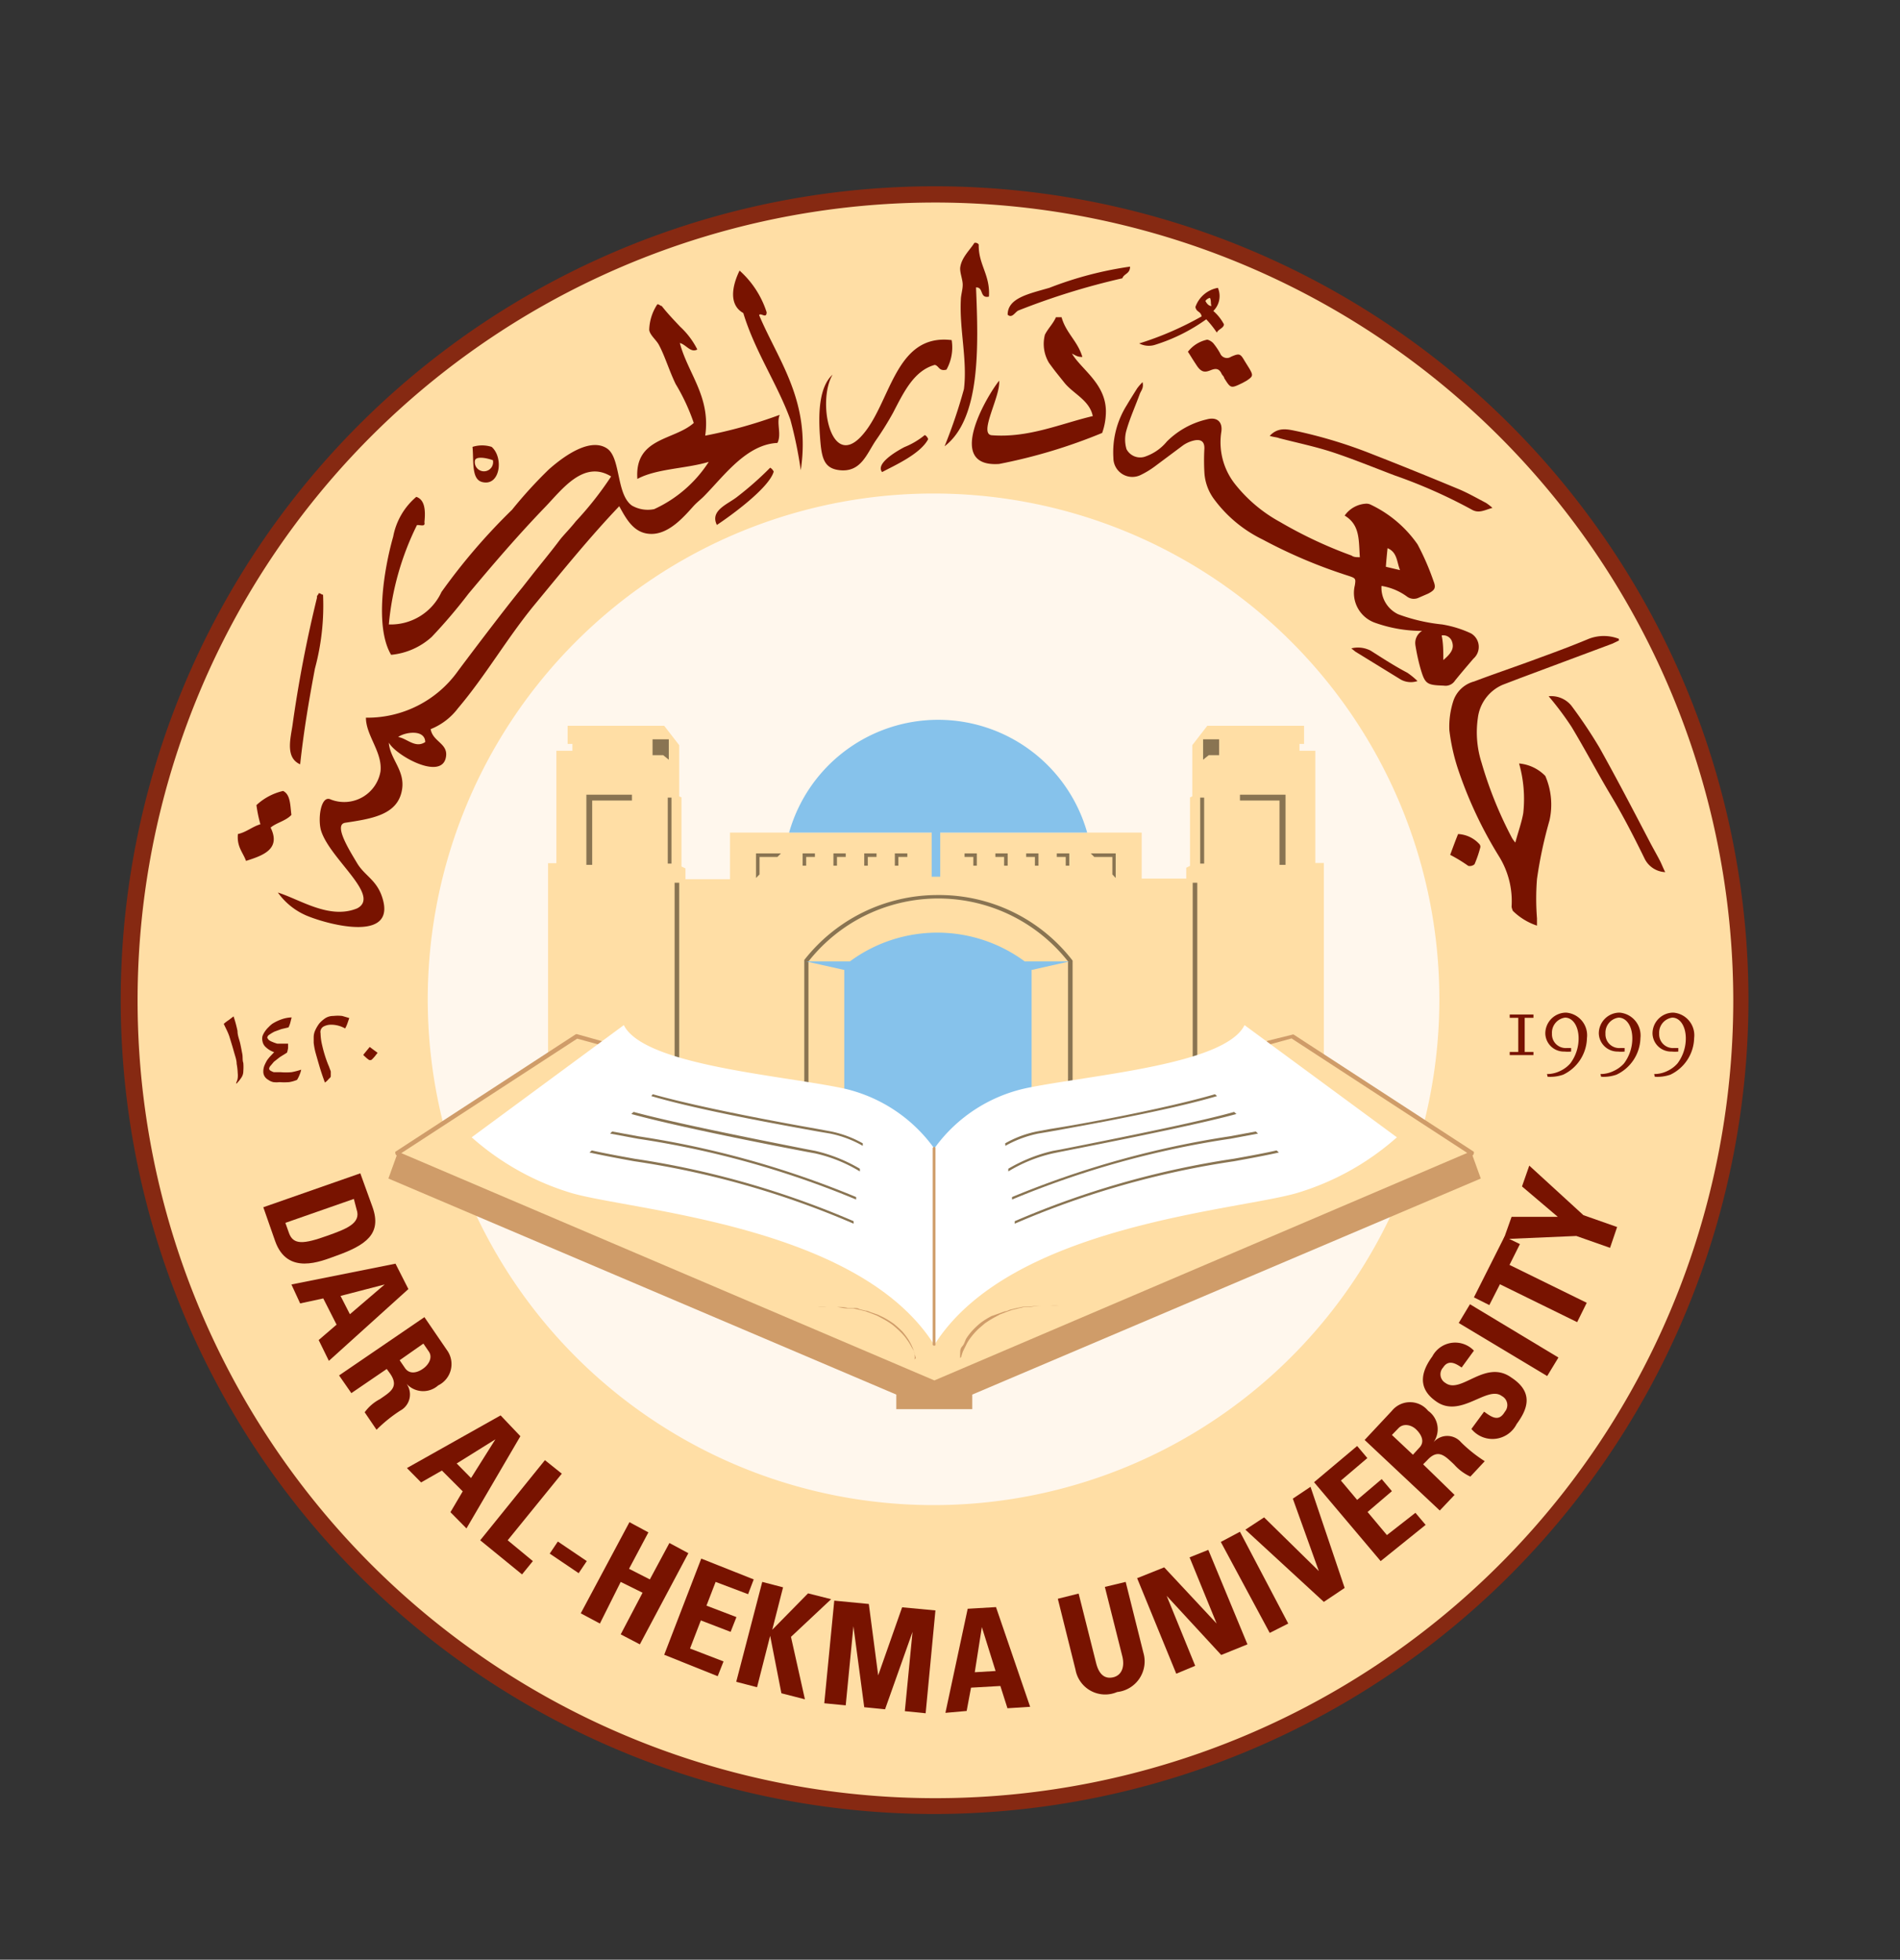 <svg id="Layer_1" data-name="Layer 1" xmlns="http://www.w3.org/2000/svg" viewBox="0 0 91.28 94.15"><rect x="0" y="0" width="91.28" height="94.15" fill="#333333" stroke="none"/><defs><style>.cls-1{fill:#ffdea5;}.cls-2{fill:#862912;}.cls-3{fill:#fff7ed;}.cls-4{fill:#fff;}.cls-5{fill:#897452;}.cls-6{fill:#86c2eb;}.cls-7{fill:#91845d;}.cls-8{fill:#cf9c69;}.cls-10,.cls-9{fill:#781300;}.cls-9{fill-rule:evenodd;}</style></defs><path class="cls-1" d="M83.66,48.05A38.72,38.72,0,1,0,45,86.76,38.72,38.72,0,0,0,83.66,48.05"/><path class="cls-2" d="M45,87.15A39.1,39.1,0,1,1,84,48.05,39.15,39.15,0,0,1,45,87.15ZM45,9.73A38.33,38.33,0,1,0,83.27,48.05,38.37,38.37,0,0,0,45,9.73Z"/><path class="cls-3" d="M69.15,48a24.3,24.3,0,1,1-24.3-24.29A24.3,24.3,0,0,1,69.15,48Z"/><path class="cls-1" d="M63.6,50.79V41.46h-.41V36.07h-.76v-.33h.22v-.87H58l-.72.93v2.46l-.11.05V41.6l-.18.09v.52H54.85V40H35.07v2.24H32.93v-.52l-.19-.09V38.31l-.11-.05V35.8l-.72-.93H27.27v.87h.23v.33h-.77v5.4h-.4v9.22l-7.26,4.72,25.75,11,.07,0,0,0,25.76-11Z"/><polygon class="cls-4" points="66.63 24.32 66.62 24.33 66.62 24.34 66.63 24.32"/><polygon class="cls-5" points="51.2 41.59 51.37 41.59 51.37 41 50.77 41 50.77 41.17 51.2 41.17 51.2 41.59"/><polygon class="cls-5" points="52.57 41.17 53.44 41.17 53.44 42.01 53.6 42.18 53.6 41 52.4 41 52.57 41.17"/><polygon class="cls-5" points="38.73 41.17 39.15 41.17 39.15 41 38.56 41 38.56 41.59 38.73 41.59 38.73 41.17"/><polygon class="cls-5" points="49.72 41.59 49.89 41.59 49.89 41 49.3 41 49.3 41.17 49.72 41.17 49.72 41.59"/><polygon class="cls-5" points="36.32 42.18 36.49 42.01 36.49 41.17 37.35 41.17 37.52 41 36.32 41 36.32 42.18"/><polygon class="cls-5" points="41.69 41.17 42.11 41.17 42.11 41 41.52 41 41.52 41.59 41.69 41.59 41.69 41.17"/><polygon class="cls-5" points="40.21 41.17 40.63 41.17 40.63 41 40.04 41 40.04 41.59 40.21 41.59 40.21 41.17"/><polygon class="cls-5" points="48.24 41.59 48.41 41.59 48.41 41 47.82 41 47.82 41.17 48.24 41.17 48.24 41.59"/><polygon class="cls-5" points="43.16 41.17 43.59 41.17 43.59 41 42.99 41 42.99 41.59 43.16 41.59 43.16 41.17"/><polygon class="cls-5" points="46.76 41.59 46.93 41.59 46.93 41 46.34 41 46.34 41.17 46.76 41.17 46.76 41.59"/><polygon class="cls-5" points="59.57 38.18 59.57 38.46 61.47 38.46 61.47 41.55 61.76 41.55 61.76 38.18 59.57 38.18"/><polygon class="cls-5" points="57.8 35.52 57.8 36.5 58.07 36.28 58.57 36.28 58.57 35.52 57.93 35.52 57.8 35.52"/><rect class="cls-5" x="57.66" y="38.32" width="0.19" height="3.17"/><rect class="cls-5" x="32.08" y="38.32" width="0.18" height="3.17"/><polygon class="cls-5" points="32.13 35.52 32 35.52 31.35 35.52 31.35 36.28 31.86 36.28 32.13 36.5 32.13 35.52"/><polygon class="cls-5" points="28.17 41.55 28.45 41.55 28.45 38.46 30.36 38.46 30.36 38.18 28.17 38.18 28.17 41.55"/><rect class="cls-5" x="32.41" y="42.41" width="0.22" height="8.41"/><rect class="cls-5" x="57.3" y="42.41" width="0.22" height="8.41"/><path class="cls-5" d="M45.06,43a8.13,8.13,0,0,0-6.42,3.12l0,0v9.43H51.53V46.15l0,0A8.09,8.09,0,0,0,45.06,43Zm6.25,12.36H38.84V46.19a7.94,7.94,0,0,1,12.47,0Z"/><path class="cls-6" d="M44.76,42.12h.41V40h7.06a7.44,7.44,0,0,0-14.32,0h6.85Z"/><path class="cls-6" d="M49.23,46.19a7.07,7.07,0,0,0-8.4,0h-2.1l1.83.41v8.83h9l0-8.83,1.82-.41H49.23Z"/><line class="cls-7" x1="57.17" y1="54.31" x2="57.07" y2="54.21"/><path class="cls-8" d="M70.74,55.51h0a.1.1,0,0,0,.06-.09.09.09,0,0,0,0-.09l-8.64-5.62a.08.08,0,0,0-.08,0L60.91,50a.1.1,0,0,0-.07.12.1.1,0,0,0,.12.07l1.09-.3,8.44,5.5L44.89,66.32,19.28,55.4l8.45-5.5,1.1.3a.09.09,0,0,0,.12-.07.09.09,0,0,0-.07-.12l-1.14-.32a.13.13,0,0,0-.08,0L19,55.33a.09.09,0,0,0,0,.09.1.1,0,0,0,.06.09h0l-.4,1.11L43.06,67v.7h3.65V67L71.14,56.62Z"/><path class="cls-4" d="M44.89,55.17a7.34,7.34,0,0,1,4.55-2.92c3.1-.62,9.42-1.11,10.35-3l7.32,5.39a12.72,12.72,0,0,1-4.78,2.67c-2.91.86-13.81,1.54-17.44,7.3Z"/><path class="cls-4" d="M44.88,55.17a7.34,7.34,0,0,0-4.55-2.92c-3.1-.62-9.42-1.11-10.36-3l-7.31,5.39a12.73,12.73,0,0,0,4.77,2.67c2.92.86,13.82,1.54,17.45,7.3Z"/><path class="cls-5" d="M48.3,55.05a5.42,5.42,0,0,1,1.58-.59l.59-.1c1.55-.28,5.63-1,8-1.7l-.1-.09C56,53.26,52,54,50.45,54.24l-.59.11a5.09,5.09,0,0,0-1.57.58Z"/><path class="cls-5" d="M59.11,54.71l1.33-.25-.11-.1-1.24.23h0a44.77,44.77,0,0,0-10.47,2.92v.12A43.88,43.88,0,0,1,59.1,54.71Z"/><path class="cls-5" d="M59.29,55.79c.83-.15,1.62-.3,2.15-.42l-.11-.1c-.52.12-1.27.26-2.06.4a42.25,42.25,0,0,0-10.52,3v.12A41.89,41.89,0,0,1,59.29,55.79Z"/><path class="cls-5" d="M50.93,55.23l-.34.06a7.55,7.55,0,0,0-2.15.86l0,.13a7.12,7.12,0,0,1,2.15-.87l.34-.07c4.34-.85,7.17-1.46,8.47-1.82l-.11-.1C58,53.79,55.19,54.39,50.93,55.23Z"/><path class="cls-5" d="M39.15,55.41a7.07,7.07,0,0,1,2.16.87l0-.13a7.55,7.55,0,0,0-2.15-.86l-.37-.07c-4.23-.83-7-1.43-8.35-1.8l-.11.1c1.3.36,4.13,1,8.44,1.82Z"/><path class="cls-5" d="M31.29,52.66c2.38.7,6.46,1.42,8,1.7l.59.1a5.25,5.25,0,0,1,1.57.59l0-.12a5.18,5.18,0,0,0-1.57-.58l-.59-.11c-1.54-.27-5.55-1-7.93-1.67Z"/><path class="cls-5" d="M30.65,54.71h0a44.14,44.14,0,0,1,10.48,2.92v-.12a44.55,44.55,0,0,0-10.47-2.92h0l-1.25-.23-.1.1Z"/><path class="cls-5" d="M30.47,55.79a42,42,0,0,1,10.54,3v-.12a42.37,42.37,0,0,0-10.52-3c-.79-.14-1.54-.28-2.06-.4l-.11.1C28.86,55.49,29.64,55.64,30.47,55.79Z"/><path class="cls-8" d="M44.88,64.65s-.07,0-.07-.06V55.17a.07.07,0,0,1,.07-.07s.06,0,.06.07v9.42A.05.05,0,0,1,44.88,64.65Z"/><path class="cls-9" d="M47.51,14.25c-.46.1-.24-.46-.62-.44.12,2.88.22,6.31-1.51,7.63a24.6,24.6,0,0,0,.93-2.75c.17-1.38-.22-2.87-.15-4.27,0-.25.1-.52.09-.77s-.14-.56-.12-.79c.06-.49.47-.85.68-1.19a.19.19,0,0,1,.21.08C47,12.72,47.58,13.2,47.51,14.25Z"/><path class="cls-9" d="M54.29,12.81c0,.35-.29.33-.37.56a34,34,0,0,0-5,1.55c-.16.08-.3.39-.51.2,0-.8,1-1,2-1.29A17.38,17.38,0,0,1,54.29,12.81Z"/><path class="cls-9" d="M35.53,13a4.53,4.53,0,0,1,1.3,2c0,.34-.29,0-.36.14.92,2.19,2.5,4.13,2,7.45a19.9,19.9,0,0,0-.5-2.43c-.62-1.71-1.7-3.27-2.26-5.12C35,14.64,35.17,13.74,35.53,13Z"/><path class="cls-9" d="M31.58,14.62c.11,0,.12.07.21.08.28.36.59.68.89,1a3.81,3.81,0,0,1,.82,1.09c-.32.18-.54-.24-.84-.31.39,1.47,1.49,2.58,1.22,4.45a22.58,22.58,0,0,0,3.58-1c-.17.39.1.93-.11,1.35-1.48.07-2.55,1.56-3.49,2.52-.16.17-.35.31-.51.48-.42.46-1.14,1.34-2,1.37s-1.24-.67-1.6-1.33c-1.42,1.49-2.72,3.1-4.05,4.71s-2.36,3.42-3.7,5a3.06,3.06,0,0,1-1.31,1c.1.6.82.68.74,1.3-.15,1.21-2.38,0-2.75-.65.05.77.77,1.32.64,2.22-.18,1.25-1.44,1.43-2.75,1.63-.55.11.23,1.34.58,1.93s.88.78,1.17,1.53c.87,2.33-2.49,1.46-3.59,1a3.26,3.26,0,0,1-1.38-1.11c1.08.34,2.48,1.31,3.81.76,1.16-.61-1.33-2.38-1.74-3.75-.16-.58,0-1.71.47-1.48a1.77,1.77,0,0,0,2.39-1.35c.1-.93-.7-1.72-.7-2.58A5.34,5.34,0,0,0,22,32.24c.19-.26,2.19-2.92,3.08-4l.44-.56c.39-.5.81-1,1.26-1.59,0,0,.18-.24.22-.28.18-.21.44-.48.66-.76a16.16,16.16,0,0,0,1.7-2.16c-1.32-.81-2.36.63-3.17,1.47-1.32,1.37-2.5,2.75-3.68,4.16a25.57,25.57,0,0,1-1.77,2.08,3.38,3.38,0,0,1-1.95.86c-.79-1.33-.36-4.06.1-5.68A3.3,3.3,0,0,1,20,23.87c.41.14.45.64.39,1.22.06.25-.23.11-.36.14A13.49,13.49,0,0,0,18.68,30a2.68,2.68,0,0,0,2.53-1.56,29.12,29.12,0,0,1,3.39-3.95,21.39,21.39,0,0,1,1.77-1.94c.51-.45,1.91-1.6,2.8-1,.66.46.43,2.2,1.19,2.74a1.53,1.53,0,0,0,1.07.17,6.18,6.18,0,0,0,2.62-2.27c-1.09.33-2.51.32-3.43.82-.14-2,1.76-1.84,2.71-2.69a9.6,9.6,0,0,0-.87-1.87c-.31-.64-.52-1.35-.8-1.87-.12-.24-.44-.48-.47-.73A2.33,2.33,0,0,1,31.58,14.62ZM19.13,35.41c.42.06.82.56,1.3.24C20.41,35,19.4,35.19,19.13,35.41Z"/><path class="cls-9" d="M52,17.15c-.26,0-.34-.09-.5-.16.45.76,1.61,1.43,1.63,2.75a3.1,3.1,0,0,1-.18,1.06A25.86,25.86,0,0,1,48,22.29c-2.61.18-.62-3.22,0-4,.08.74-1,2.55-.36,2.62,1.77.14,3.33-.56,4.86-.92-.16-.77-.94-1.07-1.37-1.61s-.4-.49-.73-.94a1.76,1.76,0,0,1-.2-1.36c.15-.3.39-.52.53-.84H51C51.21,16,51.77,16.38,52,17.15Z"/><path class="cls-9" d="M45.72,16.34a2.2,2.2,0,0,1-.25,1.42c-.37.09-.35-.18-.56-.23-1,.28-1.48,1.29-2,2.29a14.53,14.53,0,0,1-.82,1.32c-.46.67-.73,1.6-1.82,1.44-.74-.11-.81-.68-.88-1.66S39.33,18.6,40,18c-.74,1.23-.12,4.51,1.34,3S42.93,16,45.72,16.34Z"/><path class="cls-9" d="M22.7,21.47a1.52,1.52,0,0,1,.92,0c.58.51.41,1.85-.4,1.7C22.63,23.08,22.77,22.19,22.7,21.47Zm.12.64a.44.44,0,1,0,.86,0C23.38,22,22.89,21.91,22.82,22.11Z"/><path class="cls-9" d="M37,22.47a.4.4,0,0,1,.17.19c-.24.83-2.24,2.24-2.73,2.56-.35-.71.55-1,1-1.37A15.57,15.57,0,0,0,37,22.47Z"/><path class="cls-9" d="M15.31,28.5c.11,0,.12.07.21.07a11.63,11.63,0,0,1-.39,3.55c-.28,1.49-.53,2.94-.71,4.6-.71-.31-.47-1.21-.37-1.86a61.06,61.06,0,0,1,1.18-6.15C15.21,28.59,15.3,28.59,15.31,28.5Z"/><path class="cls-9" d="M13.6,38c.36.17.34.7.4,1.15-.27.29-.71.37-1,.61.52,1.05-.4,1.35-1.18,1.6-.15-.41-.45-.68-.39-1.29.41-.09.68-.35,1.08-.47a6.51,6.51,0,0,1-.19-.92A2.8,2.8,0,0,1,13.6,38Z"/><path class="cls-9" d="M44.43,20.9a.34.34,0,0,1,.16.2c-.38.73-1.7,1.3-2.21,1.58-.32-.38.59-.95,1.07-1.2A3.74,3.74,0,0,0,44.43,20.9Z"/><path class="cls-9" d="M77.78,30.77l-.31.15L73,32.59l-.81.31A2,2,0,0,0,71,34.49a4.79,4.79,0,0,0,.18,2.16,19.09,19.09,0,0,0,1.46,3.61,1.65,1.65,0,0,0,.16.22c.13-.5.3-.95.38-1.41a6.25,6.25,0,0,0-.2-2.39,2,2,0,0,1,1.26.6,3.46,3.46,0,0,1,.2,2.14,20.66,20.66,0,0,0-.6,2.81,11.93,11.93,0,0,0,0,1.89c0,.1,0,.2,0,.35a3,3,0,0,1-1.16-.71s-.06-.14-.06-.21a4.08,4.08,0,0,0-.6-2.4,20,20,0,0,1-1.93-4.07,9.56,9.56,0,0,1-.46-2,4,4,0,0,1,.19-1.4,1.44,1.44,0,0,1,1-.94c1-.38,2.08-.74,3.12-1.13.8-.29,1.6-.59,2.39-.92a2,2,0,0,1,1.44,0Z"/><path class="cls-9" d="M80,41.9a1.16,1.16,0,0,1-1-.67c-.49-1-1-2-1.6-3S76.15,36,75.5,34.92a14.8,14.8,0,0,0-1.1-1.47,1.25,1.25,0,0,1,1.09.45,23.25,23.25,0,0,1,1.34,2c.84,1.5,1.62,3,2.42,4.53.16.31.33.6.49.91C79.82,41.49,79.88,41.66,80,41.9Z"/><path class="cls-9" d="M61,20.94c.42-.45.88-.31,1.33-.22a22.93,22.93,0,0,1,3.62,1.11c1.36.53,2.71,1.08,4.06,1.64.47.19.92.45,1.38.69a2.67,2.67,0,0,1,.31.24c-.39.11-.66.28-1,.08A24.71,24.71,0,0,0,67,22.84c-1-.38-2-.79-3-1.12-.83-.27-1.7-.45-2.55-.67C61.33,21,61.17,21,61,20.94Z"/><path class="cls-9" d="M57.07,16.9a1.58,1.58,0,0,1,.92-.58c.07,0,.22.08.3.17a3.23,3.23,0,0,1,.33.49.35.35,0,0,0,.52.16c.41-.18.45-.15.66.21l.23.37c.18.32.17.36-.14.57l-.2.11c-.56.27-.56.27-.88-.24,0-.07-.09-.13-.12-.2-.11-.24-.26-.28-.51-.18s-.44.15-.68-.21S57.21,17.11,57.07,16.9Z"/><path class="cls-9" d="M69.67,41.07c.15-.41.27-.73.38-1a1.48,1.48,0,0,1,1,.46.2.2,0,0,1,.07.17,5.66,5.66,0,0,1-.28.82.34.34,0,0,1-.3.08C70.27,41.41,70,41.24,69.67,41.07Z"/><path class="cls-10" d="M65.85,31.26a1.32,1.32,0,0,0-.93-.11l.2.16,2.18,1.34a1,1,0,0,0,.8.07,3.61,3.61,0,0,0-.49-.4C67,32,66.43,31.63,65.85,31.26Z"/><path class="cls-10" d="M70.67,30.43A5.28,5.28,0,0,0,69.28,30a8.52,8.52,0,0,1-2.11-.49,1.41,1.41,0,0,1-.8-1.36,2.83,2.83,0,0,1,1.21.5.55.55,0,0,0,.59.06l.44-.19c.32-.17.39-.27.26-.6a12.14,12.14,0,0,0-.77-1.77,5.74,5.74,0,0,0-2.24-1.9.47.47,0,0,0-.26-.05,1.35,1.35,0,0,0-1,.57c.75.45.67,1.19.73,2-.17,0-.29,0-.4-.08a21,21,0,0,1-3.43-1.61,7.08,7.08,0,0,1-2.14-1.79,3.24,3.24,0,0,1-.69-2.51c.09-.51-.2-.77-.7-.63a4,4,0,0,0-1.91,1.06,2.32,2.32,0,0,1-1,.71.74.74,0,0,1-.94-.34,1.61,1.61,0,0,1,0-.92c.17-.59.43-1.16.64-1.74.06-.15.2-.29.13-.56a2.7,2.7,0,0,0-.26.3c-.17.27-.34.54-.5.81A4.25,4.25,0,0,0,53.49,22a.91.91,0,0,0,1.33.81,4.14,4.14,0,0,0,.67-.41l1.34-1a1.52,1.52,0,0,1,.5-.23c.32-.08.55,0,.53.4a10.11,10.11,0,0,0,0,1.1A2.38,2.38,0,0,0,58.34,24a6.34,6.34,0,0,0,2.32,1.92,24.36,24.36,0,0,0,4.11,1.74c.36.12.37.13.32.46a1.52,1.52,0,0,0,1,1.81,6.69,6.69,0,0,0,2.23.38A.68.68,0,0,0,68,31a9.7,9.7,0,0,0,.23,1.07c.23.8.3.84,1.13.87h0a.54.54,0,0,0,.54-.24c.29-.36.59-.71.89-1.06A.75.75,0,0,0,70.67,30.43Zm-4-4.09c.46.2.43.65.59,1.05l-.68-.16C66.6,26.93,66.63,26.65,66.66,26.34Zm2.67,5.38c0-.45,0-.81-.08-1.19a.44.44,0,0,1,.5.3C69.86,31.13,69.76,31.36,69.33,31.72Z"/><path class="cls-9" d="M58.51,13.83a1,1,0,0,1-.22,1.11,2.22,2.22,0,0,1,.51.64c0,.18-.28.24-.34.4a4.78,4.78,0,0,0-.51-.64,8.57,8.57,0,0,1-2.44,1.22,1,1,0,0,1-.78-.06,15.38,15.38,0,0,0,3-1.3c-.05-.26-.25-.19-.3-.45A1.4,1.4,0,0,1,58.51,13.83Zm-.6.63c.07.13.16.24.29.24-.05-.15,0-.22-.07-.39A.36.36,0,0,0,57.91,14.46Z"/><path class="cls-10" d="M17.31,56.37,17.9,58c.45,1.28-.31,1.82-1.77,2.34-.72.26-2.32.95-2.91-.71L12.65,58Zm-3.6,2.38.17.48c.21.59.7.55,1.87.13.86-.31,1.62-.58,1.38-1.26L17,57.6Z"/><path class="cls-10" d="M14,61.71l5-1,.62,1.22-3.82,3.45-.49-1,.86-.74-.64-1.26-1.11.24Zm4.48,0h0l-2.12.55.45.88Z"/><path class="cls-10" d="M16.88,66.93l-.59-.85,4.1-2.8,1.08,1.58a1.14,1.14,0,0,1-.42,1.7,1.08,1.08,0,0,1-1.52-.08h0a.88.88,0,0,1-.3,1.29,6.91,6.91,0,0,0-1.14.92l-.57-.84a2.11,2.11,0,0,1,.73-.63c.49-.34.94-.58.49-1.23l-.16-.22Zm2.32-1.58.26.38c.24.34.64.2.9,0s.43-.53.24-.8l-.26-.38Z"/><path class="cls-10" d="M19.55,70.53,24.05,68,25,69l-2.59,4.43-.77-.78.59-1-1-1-1,.57Zm4.25-1.38h0l-1.86,1.16.69.7Z"/><path class="cls-10" d="M23.07,74l3.11-3.85.81.65L24.39,74l1.21,1-.52.64Z"/><path class="cls-10" d="M28.19,75l-.39.58-1.39-.94.39-.58Z"/><path class="cls-10" d="M31.22,75.88l.94-1.75.91.49L30.74,79l-.92-.48,1.05-2L29.82,76l-1,2-.92-.49,2.34-4.38.91.49-.93,1.75Z"/><path class="cls-10" d="M31.91,79.5l1.78-4.62,2.52,1-.27.71L34.38,76l-.44,1.14,1.44.55-.28.71-1.43-.55-.52,1.35,1.61.62-.28.71Z"/><path class="cls-10" d="M38.82,76.55l1.11.28L38,78.64l.67,3-1.13-.29L37,78.59h0l-.63,2.47-1-.26L36.62,76l1,.26L37.1,78.3h0Z"/><path class="cls-10" d="M39.6,81.83l.48-4.93,1.66.16.45,3.43h0l1.15-3.27,1.6.15-.47,4.94-1-.1.37-3.81h0l-1.32,3.72-1-.1L41,78.13h0l-.37,3.8Z"/><path class="cls-10" d="M45.42,82.29l1.07-5,1.36-.08L49.49,82l-1.09.07L48.06,81l-1.41.08-.21,1.12Zm1.75-4.12h0l-.34,2.17,1-.06Z"/><path class="cls-10" d="M54.08,76l.85,3.4a1.48,1.48,0,0,1-1.26,1.89,1.45,1.45,0,0,1-2-1.07l-.85-3.41,1-.25.84,3.34c.15.6.46.77.83.68s.56-.46.43-1l-.84-3.34Z"/><path class="cls-10" d="M56.51,80.41l-1.88-4.59,1.3-.52L58.45,78h0l-1.3-3.18.9-.36L59.93,79l-1.26.51-2.62-2.84h0l1.37,3.36Z"/><path class="cls-10" d="M61,78.45l-2.35-4.37.92-.49L61.89,78Z"/><path class="cls-10" d="M59.83,73.49l.9-.59,2.63,2.58h0L62.11,72l.85-.57,1.64,4.86-1,.67Z"/><path class="cls-10" d="M66.33,75l-3.2-3.79,2.07-1.74.49.58-1.27,1.08.78.93,1.18-1,.49.58-1.17,1,.93,1.11L68,72.68l.49.58Z"/><path class="cls-10" d="M69.88,71.82l-.71.75-3.61-3.39,1.31-1.4a1.12,1.12,0,0,1,1.74,0,1.08,1.08,0,0,1,.26,1.51h0a.87.87,0,0,1,1.32,0,6.77,6.77,0,0,0,1.14.91l-.69.74a2.34,2.34,0,0,1-.78-.58c-.43-.4-.76-.79-1.3-.2l-.19.19Zm-2-1.93.31-.34c.29-.3.07-.66-.16-.88s-.61-.3-.84-.06l-.32.33Z"/><path class="cls-10" d="M72.86,68.42a1.3,1.3,0,0,1-2.17.23l.61-.83c.38.28.71.5,1,0a.49.49,0,0,0-.15-.75c-.71-.53-2,1.12-3.18.24-.63-.45-.91-1.12-.16-2.14a1.24,1.24,0,0,1,2-.28l-.59.81c-.3-.21-.64-.39-.89,0a.48.48,0,0,0,.11.74c.76.56,1.92-1.17,3.18-.25C73.76,66.94,73.32,67.79,72.86,68.42Z"/><path class="cls-10" d="M74.33,66.11l-4.25-2.55.54-.9,4.25,2.56Z"/><path class="cls-10" d="M72.28,59.41l.74.36-.5,1,3.71,1.82-.46.93-3.71-1.82-.51,1-.74-.37Z"/><path class="cls-10" d="M75.73,59.38l-3.49.15.38-1.07h2.22L73.12,57l.35-1,2.6,2.38,1.62.57-.34,1Z"/><path class="cls-10" d="M73.67,50.69H72.53v-.15h.41V48.9h-.41v-.16h1.14v.16h-.42v1.64h.42Z"/><path class="cls-10" d="M74.32,51.6a1.44,1.44,0,0,0,.64-.15,1.48,1.48,0,0,0,.48-.36,2,2,0,0,0,.4-1.2c0-.59-.28-1-.65-1a.73.73,0,0,0-.63.77.66.66,0,0,0,.71.69h.21l0,.17a1.6,1.6,0,0,1-.32,0,.89.89,0,0,1-.92-.87,1,1,0,0,1,1-1,1.09,1.09,0,0,1,1,1.22,2,2,0,0,1-1.14,1.76,1.88,1.88,0,0,1-.75.1Z"/><path class="cls-10" d="M76.89,51.6a1.44,1.44,0,0,0,.64-.15,1.52,1.52,0,0,0,.49-.36,2,2,0,0,0,.4-1.2c0-.59-.28-1-.66-1a.73.73,0,0,0-.63.77.66.66,0,0,0,.72.69h.2l0,.17a1.45,1.45,0,0,1-.32,0,.9.9,0,0,1-.92-.87,1,1,0,0,1,1-1,1.1,1.1,0,0,1,1,1.22,2,2,0,0,1-1.15,1.76,1.85,1.85,0,0,1-.74.1Z"/><path class="cls-10" d="M79.47,51.6a1.44,1.44,0,0,0,.64-.15,1.48,1.48,0,0,0,.48-.36,2,2,0,0,0,.4-1.2c0-.59-.28-1-.65-1a.73.73,0,0,0-.63.77.66.66,0,0,0,.71.69h.21l0,.17a1.6,1.6,0,0,1-.32,0,.89.89,0,0,1-.92-.87,1,1,0,0,1,1-1,1.09,1.09,0,0,1,1,1.22,2,2,0,0,1-1.14,1.76,1.88,1.88,0,0,1-.75.1Z"/><path class="cls-10" d="M10.75,49.19A1.89,1.89,0,0,1,11,49l.22-.17h0a5.7,5.7,0,0,1,.19.7c0,.22.09.42.13.6s.07.35.1.5,0,.3.05.44a2.55,2.55,0,0,1,0,.39.55.55,0,0,1-.1.32,1.68,1.68,0,0,1-.24.29l0-.06a.63.63,0,0,0,.07-.22,1,1,0,0,0,0-.24,2.94,2.94,0,0,0-.05-.44c0-.19-.08-.39-.14-.61s-.13-.44-.2-.67S10.84,49.39,10.75,49.19Z"/><path class="cls-10" d="M13.84,50.12c0,.08,0,.16,0,.23a1.42,1.42,0,0,1-.05.22l-.35.22-.28.22L13,51.2a.25.25,0,0,0-.07.14.12.12,0,0,0,.07.1.69.69,0,0,0,.15.07l.18,0h.14a3,3,0,0,0,.54,0,3.45,3.45,0,0,0,.46-.12,1.17,1.17,0,0,1-.08.25,1.33,1.33,0,0,1-.12.24,1.6,1.6,0,0,1-.39.11,3.19,3.19,0,0,1-.45,0,1.36,1.36,0,0,1-.29,0,.64.64,0,0,1-.25-.11.49.49,0,0,1-.18-.17.45.45,0,0,1-.06-.24.81.81,0,0,1,.05-.27,2.1,2.1,0,0,1,.13-.26,1.93,1.93,0,0,1,.17-.21l.17-.18,0,0a1.11,1.11,0,0,1-.44-.28.49.49,0,0,1-.12-.25.52.52,0,0,1,0-.24,1,1,0,0,1,.12-.23,1.24,1.24,0,0,1,.18-.21,1.29,1.29,0,0,1,.18-.16,2.23,2.23,0,0,1,.47-.22,1.59,1.59,0,0,1,.45-.08l-.06.24a1.17,1.17,0,0,1-.09.24l-.34.08-.33.12a1.83,1.83,0,0,0-.25.15.19.19,0,0,0-.1.15s0,0,.06.09a.55.55,0,0,0,.17.1,1.84,1.84,0,0,0,.25.09l.3,0h.22Z"/><path class="cls-10" d="M15.4,49.64a2.67,2.67,0,0,0,.08.59,6.24,6.24,0,0,0,.29.93,1.16,1.16,0,0,1,.06.15l.06.16a1.12,1.12,0,0,1,0,.13.26.26,0,0,1,0,.07l0,.06a.32.32,0,0,1-.08.09l-.1.11-.1.08h0c-.12-.32-.21-.6-.28-.84s-.13-.45-.18-.63a3.51,3.51,0,0,1-.08-.44c0-.12,0-.21,0-.28a.8.8,0,0,1,.07-.31,1.68,1.68,0,0,1,.2-.34,1.48,1.48,0,0,1,.3-.26.72.72,0,0,1,.38-.1,1.87,1.87,0,0,1,.42,0l.34.1-.09.26a1.38,1.38,0,0,1-.11.24h0a1.36,1.36,0,0,0-.65-.18.78.78,0,0,0-.35.07A.3.3,0,0,0,15.4,49.64Z"/><path class="cls-10" d="M18.14,50.58l-.14.18-.1.11s-.06.06-.08.06l-.08,0-.11-.08-.11-.1-.07-.07.31-.38Z"/><path class="cls-8" d="M46.13,65.25a2.32,2.32,0,0,1,0-.27c0-.08,0-.19.1-.3s.12-.24.19-.37a2.7,2.7,0,0,1,.31-.4,3.64,3.64,0,0,1,.4-.37,4.19,4.19,0,0,1,.5-.31L48,63.1l.28-.1c.1,0,.19-.07.29-.09l.29-.07.29-.06.29,0a4.93,4.93,0,0,1,.54-.05h.48c.15,0,.29,0,.41,0l.32,0,.27,0h-.59a2.8,2.8,0,0,0-.41,0l-.48,0a5.15,5.15,0,0,0-.53.07l-.28,0-.29.07-.28.07-.28.1-.28.11-.26.14a4.8,4.8,0,0,0-.48.3c-.13.12-.28.23-.39.35a3.38,3.38,0,0,0-.31.37,1.76,1.76,0,0,0-.2.34c-.06.11-.1.2-.14.28a2.53,2.53,0,0,0-.08.26Z"/><path class="cls-8" d="M44,65.25a2.53,2.53,0,0,0-.08-.26c0-.08-.07-.17-.13-.28a2.62,2.62,0,0,0-.21-.34,2.53,2.53,0,0,0-.31-.37,4.57,4.57,0,0,0-.39-.35,3.88,3.88,0,0,0-.48-.3l-.26-.14-.28-.11-.27-.1-.29-.07L41,62.86l-.28,0c-.19,0-.37-.06-.54-.07l-.48,0a2.8,2.8,0,0,0-.41,0h-.59l.27,0,.32,0c.12,0,.26,0,.41,0h.49c.17,0,.35,0,.54.05l.28,0c.1,0,.19,0,.29.06l.29.07c.1,0,.19.06.29.09l.29.1.27.13a4.19,4.19,0,0,1,.5.31,5.06,5.06,0,0,1,.41.37,3.47,3.47,0,0,1,.3.4,2.61,2.61,0,0,1,.19.37,1.75,1.75,0,0,1,.1.3,1.07,1.07,0,0,1,0,.27Z"/></svg>